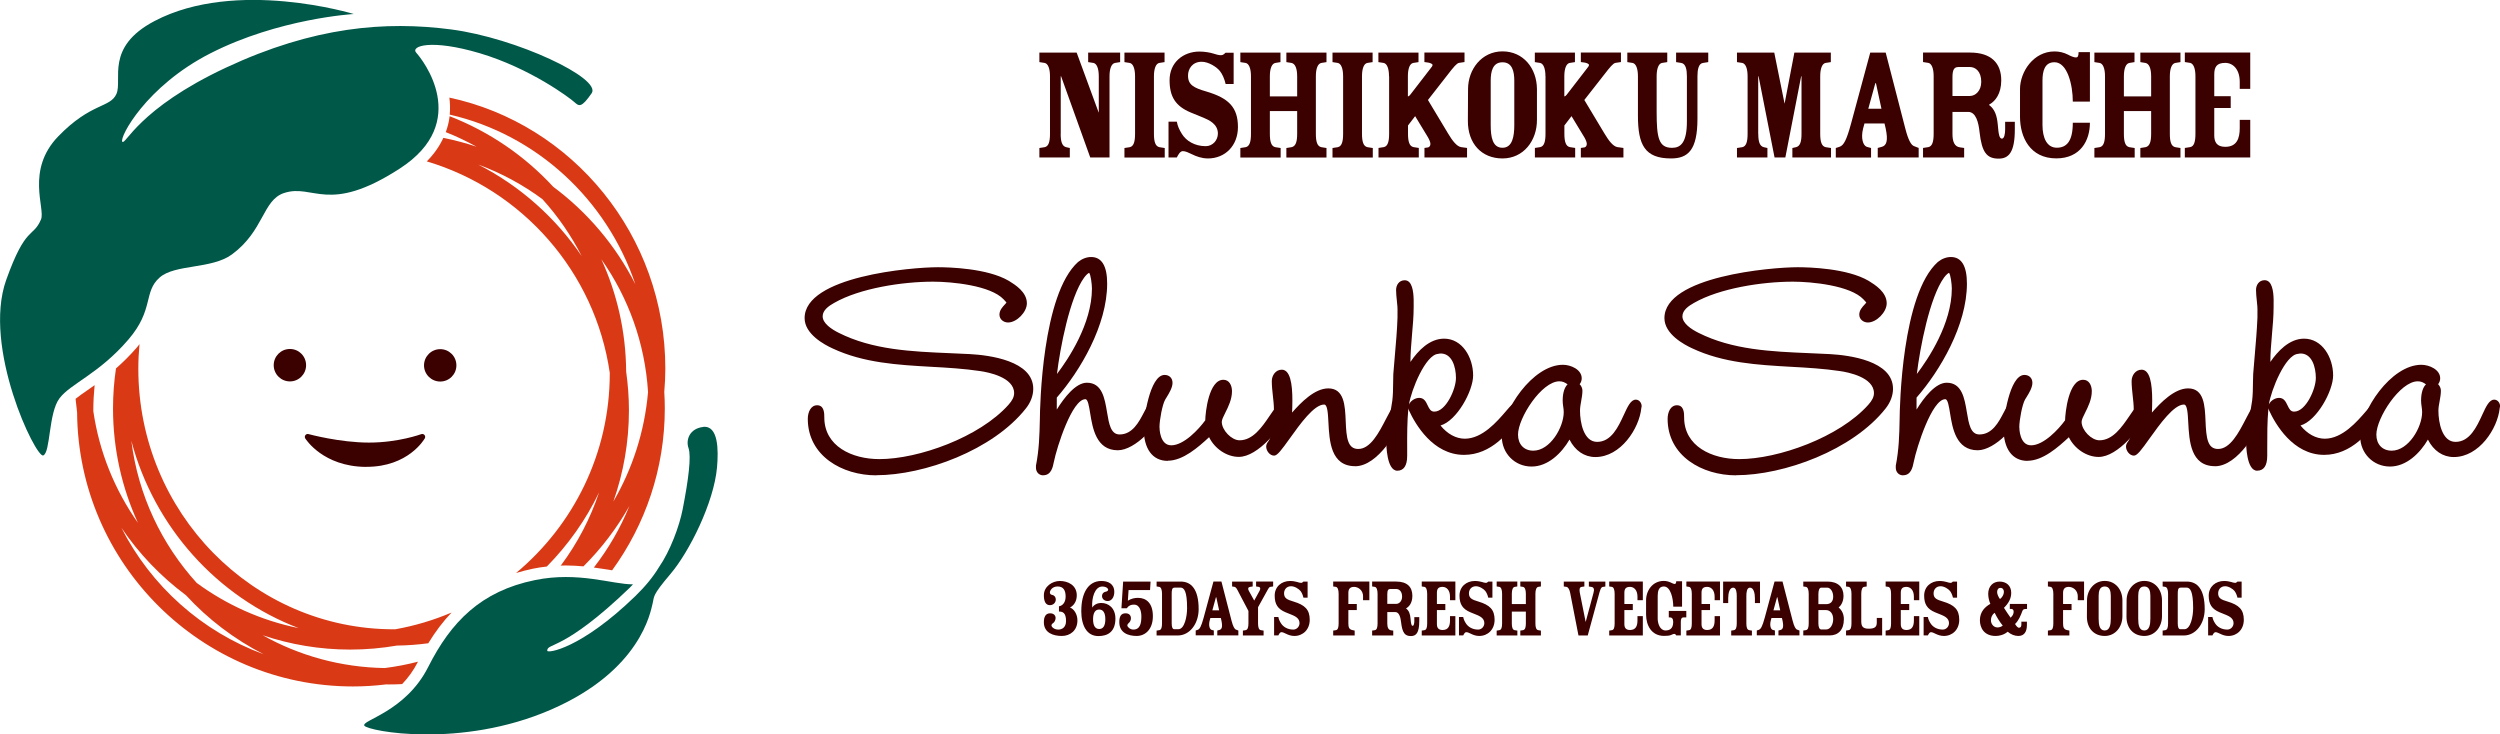 <?xml version="1.0" encoding="UTF-8"?><svg id="b" xmlns="http://www.w3.org/2000/svg" viewBox="0 0 423.81 124.51"><defs><style>.d{fill:#da3915;}.e{fill:#3b0000;}.f{fill:#005849;}</style></defs><g id="c"><path class="e" d="M46.9,61.91c0-1.24,1.01-2.25,2.25-2.25s2.25,1.01,2.25,2.25-1.01,2.25-2.25,2.25-2.25-1.01-2.25-2.25Z"/><path class="e" d="M49.15,64.66c-1.51,0-2.75-1.23-2.75-2.75s1.23-2.75,2.75-2.75,2.74,1.23,2.74,2.75-1.23,2.75-2.74,2.75ZM49.15,60.16c-.97,0-1.76.79-1.76,1.76s.79,1.76,1.76,1.76,1.76-.79,1.76-1.76-.79-1.76-1.76-1.76Z"/><path class="e" d="M72.38,61.94c0-1.25,1.01-2.25,2.25-2.25s2.25,1.01,2.25,2.25-1,2.25-2.25,2.25-2.25-1.01-2.25-2.25Z"/><path class="e" d="M74.63,64.68c-1.51,0-2.75-1.23-2.75-2.74s1.23-2.75,2.75-2.75,2.74,1.23,2.74,2.75-1.23,2.74-2.74,2.74ZM74.63,60.18c-.97,0-1.76.79-1.76,1.76s.79,1.76,1.76,1.76,1.76-.79,1.76-1.76-.79-1.76-1.76-1.76Z"/><path class="e" d="M52.18,74.07s5.28,1.46,10.4,1.46,9.02-1.46,9.02-1.46c0,0-2.64,4.67-9.62,4.59-6.99-.08-9.79-4.59-9.79-4.59Z"/><path class="e" d="M62.15,79.15h-.19c-7.17-.09-10.08-4.63-10.21-4.82-.11-.17-.1-.39.02-.56.12-.16.33-.24.53-.18.05.01,5.28,1.44,10.26,1.44s8.81-1.42,8.85-1.43c.2-.07.41-.02.55.14.13.16.16.38.06.56-.11.2-2.82,4.84-9.88,4.84ZM53.52,74.91c1.28,1.27,3.95,3.2,8.46,3.25h.17c4.33,0,6.86-1.87,8.09-3.16-1.62.44-4.38,1.02-7.67,1.02-3.54,0-7.12-.68-9.05-1.12Z"/><path class="f" d="M59.93,2.38s-12.67.74-24.28,6.67c-10.91,5.57-15.44,14.26-14.92,14.97.51.71,2.7-5.6,17.59-12.56,14.88-6.96,27.04-7.92,38.15-6.47,11.1,1.45,25.58,8.31,23.83,10.82-1.74,2.51-2.14,2.22-2.93,1.5-.78-.71-7.48-5.74-16.05-8.29-8.26-2.45-11.79-1.21-10.75-.07,1.04,1.13,9.42,11.72-2.79,19.62-12.2,7.9-14.63,2.49-19.65,4.16-3.62,1.21-3.37,6.4-8.81,10.4-3.44,2.53-9.66,1.62-12.26,3.92-2.79,2.46-.91,5.41-5.3,10.52-5,5.82-9.8,7.46-11.68,9.96-1.88,2.51-1.5,9.19-2.75,9.68-1.25.49-10.35-18.32-6.28-29.75,3.34-9.36,4.55-7.07,5.9-10.26.78-1.82-2.64-8.34,2.93-14.09,5.57-5.75,8.8-4.79,9.86-7.19,1.06-2.4-1.98-7.92,6.45-12.35,13.84-7.28,33.76-1.2,33.76-1.2Z"/><path class="d" d="M76.18,16.55c.12.92.15,1.89.06,2.88,14.71,3.38,26.62,14.38,31.46,28.74-3.31-6.53-8.09-12.18-13.92-16.51-4.82-5.23-10.82-9.34-17.56-11.96,0,.06,0,.11-.02.17-.11.87-.33,1.71-.63,2.53,1.8.71,3.54,1.54,5.21,2.47-1.82-.61-3.7-1.11-5.62-1.5-.65,1.42-1.59,2.75-2.81,3.99,16.21,4.82,28.54,18.75,31.02,35.84,0,.03,0,.07,0,.11,0,13.58-6.18,25.74-15.89,33.83.9-.27,1.83-.52,2.8-.72.8-.17,1.61-.29,2.42-.38,3.6-3.66,6.62-7.9,8.86-12.58-1.49,4.47-3.67,8.62-6.43,12.33-.04.03-.08.06-.11.09.29,0,.58-.02.88-.02,1.05,0,2.05.07,3.01.15,3.03-3.02,5.66-6.47,7.79-10.24-1.53,3.77-3.57,7.27-6.03,10.44,1.04.14,2.03.3,2.91.44.07.01.13.02.19.03,5.61-7.72,8.93-17.2,8.93-27.45,0-.93-.03-1.86-.09-2.78.11-1.31.18-2.63.18-3.96,0-22.59-15.74-41.5-36.64-45.95ZM81.08,27.9c3.92,1.44,7.57,3.42,10.87,5.86,2.63,2.9,4.87,6.15,6.66,9.66-4.42-6.54-10.46-11.9-17.53-15.52ZM103.98,85.02c1.7-4.84,2.64-10.04,2.64-15.45,0-2.23-.17-4.42-.47-6.57-.05-6.79-1.55-13.23-4.21-19.05,4.55,6.45,7.4,14.17,7.92,22.52-.59,6.73-2.66,13.02-5.88,18.55Z"/><path class="d" d="M65.36,116.02c.19,0,.38.01.58.01.75,0,1.49-.02,2.23-.06.98-1.02,1.91-2.26,2.68-3.78,0,0,0-.02.01-.02-1.84.48-3.72.84-5.64,1.08-7.5-.12-14.54-2.12-20.69-5.56,4.67,1.57,9.65,2.43,14.84,2.43,2.7,0,5.34-.24,7.91-.68,1.8-.02,3.57-.16,5.32-.39,1.21-1.98,2.52-3.71,3.95-5.21-3.03,1.29-6.22,2.25-9.55,2.84-.09,0-.17,0-.25,0-23.87,0-43.3-19.82-43.3-44.17,0-1.41.07-2.8.2-4.17-.14.17-.26.34-.41.52-1.22,1.41-2.43,2.59-3.58,3.6-.33,2.22-.5,4.49-.5,6.79,0,6.91,1.52,13.47,4.22,19.38-3.89-5.52-6.55-11.96-7.56-18.93,0-.04,0-.08,0-.12,0-1.45.08-2.88.22-4.29-.41.29-.8.56-1.16.82-.8.55-1.5,1.04-2.07,1.5.07.77.16,1.54.26,2.3.18,25.65,21.09,46.46,46.78,46.46,1.87,0,3.72-.12,5.53-.34ZM22.27,74.75c3.89,14.64,14.56,26.46,28.36,31.73-6.36-1.29-12.23-3.95-17.28-7.66-5.94-6.54-9.93-14.87-11.08-24.06ZM20.58,89.47c2.98,4.4,6.69,8.27,10.95,11.44,3.74,4.07,8.2,7.46,13.16,10-10.48-3.85-19.1-11.58-24.11-21.44Z"/><path class="f" d="M119.19,72.38c-2.3.28-2.96,2.19-2.47,3.58.49,1.39,0,5.31-.99,10.37-.56,2.88-2.11,7.06-4.03,9.84-.91,1.51-2.2,3.14-4,4.89-9.24,8.95-14.91,9.73-14.93,9.26-.03-1.39,2.71.16,13.96-10.66.21-.2.39-.4.58-.6-3.48.03-9.25-2.23-16.62-.72-9.19,1.88-14.24,7.09-18.1,14.73-3.85,7.64-11.42,9.03-10.82,9.95.6.93,16.31,3.93,31.61-2.71,15.3-6.64,16.9-16.66,17.24-17.95.33-1.29-.17-1.28,3.04-5.06,3.21-3.78,7.36-12.12,7.89-18.05.26-2.92.25-7.19-2.37-6.88Z"/><path class="e" d="M179.52,102.78c.52-.07,1.13-.55,1.13-1.65,0-1.02-.36-1.71-1.35-1.71s-1.32.75-1.32,1.01.17.39.38.42c.28.03.62.3.62.8s-.41.94-.99.94c-.74,0-1.03-.67-1.03-1.68,0-1.52,1.46-2.42,2.71-2.42,1.39,0,2.87.72,2.87,2.44,0,1.16-.65,1.8-1.12,2.04v.04c.64.22,1.23,1.12,1.23,2.16,0,1.71-1.23,2.64-2.65,2.64s-3.04-.51-3.04-2.33c0-.9.3-1.51,1.06-1.51.64,0,.93.39.93.8,0,.38-.23.75-.44.87-.16.1-.26.25-.26.38,0,.26.44.71,1.16.71.57,0,1.31-.32,1.31-1.46,0-1.44-.61-1.6-1.2-1.6v-.88Z"/><path class="e" d="M183.31,103.52c0-3.02,1.2-5.03,3.39-5.03,1.14,0,2.2.47,2.2,1.86,0,.87-.44,1.52-1.09,1.54-.58.01-.99-.36-.99-.84s.35-.71.65-.75c.22-.03.39-.17.39-.35,0-.19-.33-.52-1-.52-1.25,0-1.83,1.9-1.7,3.57.3-.47.81-.78,1.55-.78,1.15,0,2.38.81,2.38,2.64,0,2.29-1.36,2.97-2.88,2.97-1.99,0-2.91-1.8-2.91-4.29ZM185.3,104.98c0,1.13.39,1.65,1.04,1.65s1.04-.52,1.04-1.65-.39-1.65-1.04-1.65-1.04.52-1.04,1.65Z"/><path class="e" d="M190.11,103.11l.29-4.52h4.65l-.09,1.44h-3.64l-.12,1.8c.57-.35,1.13-.48,1.72-.48,1.41,0,2.52.91,2.52,3.1,0,2.31-1.35,3.36-2.75,3.36s-2.94-.51-2.94-2.35c0-.96.29-1.49,1.06-1.49.64,0,.91.39.91.84,0,.33-.16.65-.39.83-.13.1-.22.26-.22.42s.41.67,1.02.67c1.19,0,1.36-1.15,1.36-2.23,0-.71-.19-2-1.25-2-.49,0-.86.11-1.23.62h-.91Z"/><path class="e" d="M196.99,100.65c0-.68-.17-1.1-.46-1.16l-.46-.07v-.83h4.09c1.78,0,3.04,1.29,3.04,4.67,0,2.48-1.51,4.47-3.55,4.47h-3.58v-.83l.46-.07c.35-.07.46-.49.46-1.16v-5.02ZM199.12,99.62c-.46,0-.49.43-.49,1.1v4.94c0,.67.14,1.01.45,1.01h.67c1.06,0,1.49-2.15,1.49-3.57,0-2.91-.51-3.49-1.13-3.49h-.99Z"/><path class="e" d="M205.19,104.76l-.12.43c-.22.86,0,1.48.32,1.59l.38.1v.83h-3.07v-.83l.32-.1c.36-.12.61-.55,1.02-2.04l1.67-6.16h1.35l1.71,6.63c.26,1.01.51,1.43.75,1.52l.41.16v.83h-3.57v-.83l.38-.1c.38-.12.55-.49.32-1.59l-.1-.43h-1.75ZM206.67,103.47l-.48-2.22h-.06l-.61,2.22h1.14Z"/><path class="e" d="M208.86,98.59h3.5v.83l-.45.07c-.32.06-.4.3-.22.64l.93,1.68.9-1.64c.2-.35.15-.62-.13-.68l-.45-.07v-.83h2.89v.83l-.49.07c-.19.03-.3.26-.46.54l-1.61,2.91v2.73c0,.67.12,1.09.48,1.16l.46.07v.83h-3.51v-.83l.46-.07c.36-.07.48-.49.48-1.16v-2.1l-1.64-3.12c-.28-.55-.45-.93-.75-.97l-.38-.06v-.83Z"/><path class="e" d="M220.96,101.31c-.1-.44-.27-.84-.49-1.12-.26-.33-.97-.81-1.6-.81-.81,0-1.19.62-1.19,1.19-.01.83.51,1.09,1.61,1.41,1.9.57,2.74,1.35,2.74,3.09,0,1.64-1.13,2.74-2.61,2.74-.55,0-1.04-.19-1.36-.35-.33-.16-.59-.29-.83-.29s-.39.29-.52.55h-.72v-3.12h.72c.07.39.22.71.45,1.07.37.58,1.09,1.06,2.08,1.06.61,0,1.06-.52,1.06-1.1,0-.83-.77-1.17-1.25-1.38l-1.13-.46c-1.31-.55-1.83-1.36-1.83-2.81,0-1.54,1.17-2.49,2.61-2.49.45,0,.93.09,1.2.17.23.07.45.15.67.15.17,0,.29-.12.39-.22h.71v2.73h-.71Z"/><path class="e" d="M231.08,101.14c0-1.13-.86-1.65-1.54-1.65-.74,0-.96.44-.96,1.02v1.88h1.43v1.03h-1.43v2.25c0,.67.13,1,.62,1.13l.45.1v.83h-3.64v-.83l.46-.07c.35-.07.46-.49.46-1.16v-5.02c0-.68-.17-1.1-.46-1.16l-.46-.07v-.83h6.13v3.16h-1.07v-.61Z"/><path class="e" d="M235.18,103.75v1.92c0,.67.16,1.13.68,1.19l.33.04v.83h-3.58v-.83l.46-.07c.35-.07.46-.49.46-1.16v-5.02c0-.68-.17-1.1-.46-1.16l-.46-.07v-.83h4.09c1.86,0,2.73.93,2.73,2.42,0,1.16-.51,1.81-1.06,2.12v.03c.49.36.68.91.75,1.71.07.83.13,1.22.36,1.22.22,0,.28-.48.28-.8v-.67h.84v.67c0,2.01-.55,2.54-1.41,2.54-1.04,0-1.46-.55-1.67-2.32-.09-.84-.32-1.75-.99-1.75h-1.36ZM235.67,99.85c-.3,0-.49.17-.49.87v1.65h1.52c.48,0,.99-.45.99-1.23,0-.91-.51-1.29-.99-1.29h-1.03Z"/><path class="e" d="M243.59,103.42v2.38c0,.58.22,1,.96,1,1.02,0,1.26-.74,1.26-1.64v-.71h.91v3.28h-5.7v-.83l.46-.07c.35-.06.46-.49.46-1.16v-5.02c0-.68-.17-1.1-.46-1.16l-.46-.07v-.83h5.7v3.16h-.91v-.61c0-1.09-.58-1.65-1.26-1.65-.74,0-.96.35-.96,1.02v1.88h1.43v1.03h-1.43Z"/><path class="e" d="M252.29,101.31c-.1-.44-.28-.84-.49-1.12-.26-.33-.97-.81-1.59-.81-.81,0-1.19.62-1.19,1.19-.01.83.51,1.09,1.61,1.41,1.9.57,2.74,1.35,2.74,3.09,0,1.64-1.13,2.74-2.61,2.74-.55,0-1.04-.19-1.36-.35-.33-.16-.59-.29-.83-.29s-.39.29-.52.55h-.72v-3.12h.72c.07.39.22.71.45,1.07.36.58,1.09,1.06,2.07,1.06.61,0,1.06-.52,1.06-1.1,0-.83-.77-1.17-1.25-1.38l-1.13-.46c-1.3-.55-1.83-1.36-1.83-2.81,0-1.54,1.17-2.49,2.61-2.49.45,0,.93.09,1.2.17.23.07.45.15.67.15.17,0,.29-.12.39-.22h.71v2.73h-.71Z"/><path class="e" d="M256.29,102.4h2.38v-1.75c0-.68-.17-1.1-.49-1.16l-.45-.07v-.83h3.49v.83l-.45.07c-.3.06-.48.48-.48,1.16v5.02c0,.67.12,1.09.48,1.16l.45.07v.83h-3.49v-.83l.45-.07c.38-.07.49-.49.49-1.16v-1.99h-2.38v1.99c0,.67.12,1.09.48,1.16l.46.07v.83h-3.51v-.83l.46-.07c.35-.07.46-.49.46-1.16v-5.02c0-.68-.17-1.1-.46-1.16l-.46-.07v-.83h3.5v.83l-.45.07c-.3.06-.48.48-.48,1.16v1.75Z"/><path class="e" d="M265.08,98.59h3.51v.83l-.46.07c-.32.04-.43.33-.32.96l1,4.99,1.32-4.91c.19-.62.06-.97-.32-1.03l-.46-.07v-.83h2.8v.83l-.46.07c-.32.06-.46.62-.72,1.59l-1.81,6.64h-1.57l-1.42-7.28c-.1-.49-.32-.91-.61-.96l-.46-.07v-.83Z"/><path class="e" d="M275.37,103.42v2.38c0,.58.22,1,.96,1,1.01,0,1.26-.74,1.26-1.64v-.71h.91v3.28h-5.7v-.83l.46-.07c.35-.06.46-.49.46-1.16v-5.02c0-.68-.17-1.1-.46-1.16l-.46-.07v-.83h5.7v3.16h-.91v-.61c0-1.09-.58-1.65-1.26-1.65-.74,0-.96.35-.96,1.02v1.88h1.43v1.03h-1.43Z"/><path class="e" d="M284.93,107.72h-.77c-.06-.13-.16-.26-.32-.26s-.36.1-.59.2c-.23.1-.68.14-1.15.14-2.18,0-3.05-1.85-3.05-3.62v-2.42c0-1.64,1.1-3.28,3-3.28.42,0,.81.1,1.18.27.23.1.48.25.7.25.17,0,.23-.27.23-.46h.99v4.3h-1.49c-.01-1.43-.46-3.42-1.6-3.42-.87,0-1.04.8-1.04,1.61v3.86c0,.81.39,1.99,1.32,1.99.62,0,1.31-.23,1.31-1.44,0-.55-.23-.77-.52-.77h-.23v-1.1h2.97v1.1h-.49c-.35,0-.44.33-.44.75v2.29Z"/><path class="e" d="M288.45,103.42v2.38c0,.58.22,1,.96,1,1.01,0,1.26-.74,1.26-1.64v-.71h.91v3.28h-5.7v-.83l.46-.07c.35-.06.46-.49.46-1.16v-5.02c0-.68-.17-1.1-.46-1.16l-.46-.07v-.83h5.7v3.16h-.91v-.61c0-1.09-.58-1.65-1.26-1.65-.74,0-.96.35-.96,1.02v1.88h1.44v1.03h-1.44Z"/><path class="e" d="M292.13,98.59h6.23v3.64h-.86v-.81c0-.86-.22-1.8-.84-1.8-.55,0-.61.85-.61,1.41v4.64c0,.67.12,1.09.49,1.16l.45.07v.83h-3.51v-.83l.46-.07c.36-.07.48-.49.48-1.16v-4.64c0-.55-.06-1.41-.61-1.41-.62,0-.84.94-.84,1.8v.81h-.86v-3.64Z"/><path class="e" d="M300.31,104.76l-.12.43c-.22.86,0,1.48.32,1.59l.38.1v.83h-3.07v-.83l.32-.1c.36-.12.61-.55,1.02-2.04l1.67-6.16h1.35l1.71,6.63c.26,1.01.51,1.43.75,1.52l.41.16v.83h-3.56v-.83l.37-.1c.38-.12.55-.49.32-1.59l-.1-.43h-1.75ZM301.79,103.47l-.48-2.22h-.06l-.61,2.22h1.15Z"/><path class="e" d="M306.62,100.65c0-.68-.17-1.1-.46-1.16l-.46-.07v-.83h4.09c1.78,0,2.73.93,2.73,2.42,0,1.09-.52,1.74-.83,1.97h0c.61.52.89,1.19.89,2,0,1.81-.96,2.74-2.41,2.74h-4.47v-.83l.46-.07c.35-.07.46-.49.46-1.16v-5.02ZM308.26,102.42h1.31c.8,0,1.2-.49,1.2-1.28,0-.91-.51-1.52-.99-1.52h-1.03c-.3,0-.49.39-.49,1.1v1.7ZM309.57,106.71c.78,0,1.2-.93,1.2-1.74,0-.91-.48-1.55-1.25-1.55h-1.26v2.25c0,.67.19,1.04.49,1.04h.81Z"/><path class="e" d="M313.87,100.65c0-.68-.18-1.1-.46-1.16l-.46-.07v-.83h3.5v.83l-.46.07c-.29.06-.46.48-.46,1.16v4.64c0,.83.2,1.29,1.26,1.29s1.37-.33,1.37-1.03v-.8h.91v2.97h-6.12v-.83l.46-.07c.35-.07.46-.49.46-1.16v-5.02Z"/><path class="e" d="M322.23,103.42v2.38c0,.58.22,1,.96,1,1.02,0,1.26-.74,1.26-1.64v-.71h.91v3.28h-5.7v-.83l.46-.07c.35-.06.46-.49.46-1.16v-5.02c0-.68-.17-1.1-.46-1.16l-.46-.07v-.83h5.7v3.16h-.91v-.61c0-1.09-.58-1.65-1.26-1.65-.74,0-.96.35-.96,1.02v1.88h1.43v1.03h-1.43Z"/><path class="e" d="M331.07,101.31c-.1-.44-.28-.84-.49-1.12-.26-.33-.97-.81-1.6-.81-.81,0-1.19.62-1.19,1.19-.02.83.51,1.09,1.61,1.41,1.9.57,2.74,1.35,2.74,3.09,0,1.64-1.13,2.74-2.61,2.74-.55,0-1.04-.19-1.37-.35-.33-.16-.59-.29-.82-.29s-.39.29-.52.55h-.72v-3.12h.72c.07.39.22.71.45,1.07.36.58,1.09,1.06,2.07,1.06.61,0,1.06-.52,1.06-1.1,0-.83-.77-1.17-1.25-1.38l-1.13-.46c-1.3-.55-1.83-1.36-1.83-2.81,0-1.54,1.17-2.49,2.61-2.49.45,0,.93.09,1.2.17.23.07.45.15.67.15.17,0,.29-.12.39-.22h.71v2.73h-.71Z"/><path class="e" d="M342.65,105.39h.96v.57c0,1.16-.48,1.85-1.45,1.85-.63,0-1.26-.25-1.81-.72-.64.55-1.46.72-2.04.72-1.96,0-2.67-1.38-2.67-2.67,0-1.46.9-2.28,1.77-2.77-.22-.52-.36-1.13-.36-1.71,0-1.25.8-2.07,1.93-2.07s1.97.68,1.97,1.91c0,.96-.44,1.75-1.23,2.54.32.51.78,1.2,1.13,1.68l.26-.3c.2-.25.25-.55.25-.74,0-.29-.16-.45-.39-.45h-.26v-.85h2.92v.85c-.42,0-.67.03-.77.3-.3.81-.65,1.68-1.26,2.25.16.29.45.64.65.64.3,0,.42-.22.42-.54v-.49ZM338.57,106.37c.46,0,.74-.15.94-.32-.49-.58-1.06-1.51-1.36-2.16-.45.29-.64.78-.64,1.27,0,.64.49,1.2,1.06,1.2ZM339.04,101.56c.38-.28.67-.77.67-1.22,0-.41-.23-.68-.58-.68-.42,0-.57.35-.57.72s.25.87.48,1.17Z"/><path class="e" d="M352.24,101.14c0-1.13-.86-1.65-1.54-1.65-.74,0-.96.44-.96,1.02v1.88h1.44v1.03h-1.44v2.25c0,.67.13,1,.62,1.13l.45.1v.83h-3.64v-.83l.46-.07c.35-.07.46-.49.46-1.16v-5.02c0-.68-.17-1.1-.46-1.16l-.46-.07v-.83h6.13v3.16h-1.07v-.61Z"/><path class="e" d="M359.8,104.43c.01,1.83-1.18,3.38-3,3.38s-3.03-1.3-3.02-3.28l.02-2.77c0-1.71,1.19-3.28,3-3.28s2.99,1.46,3,3.28v2.67ZM355.77,104.89c0,1.06.16,1.99,1.03,1.99s1.03-1,1.03-1.99v-3.86c0-.81-.17-1.61-1.03-1.61s-1.03.8-1.03,1.61v3.86Z"/><path class="e" d="M366.51,104.43c.01,1.83-1.18,3.38-3,3.38s-3.03-1.3-3.02-3.28l.02-2.77c0-1.71,1.19-3.28,3-3.28s2.99,1.46,3,3.28v2.67ZM362.48,104.89c0,1.06.16,1.99,1.03,1.99s1.03-1,1.03-1.99v-3.86c0-.81-.17-1.61-1.03-1.61s-1.03.8-1.03,1.61v3.86Z"/><path class="e" d="M367.54,100.65c0-.68-.17-1.1-.46-1.16l-.46-.07v-.83h4.09c1.78,0,3.04,1.29,3.04,4.67,0,2.48-1.51,4.47-3.55,4.47h-3.58v-.83l.46-.07c.35-.07.46-.49.46-1.16v-5.02ZM369.67,99.62c-.46,0-.49.43-.49,1.1v4.94c0,.67.14,1.01.45,1.01h.67c1.06,0,1.49-2.15,1.49-3.57,0-2.91-.51-3.49-1.13-3.49h-.99Z"/><path class="e" d="M379.3,101.31c-.1-.44-.28-.84-.49-1.12-.26-.33-.97-.81-1.59-.81-.81,0-1.19.62-1.19,1.19-.01.83.51,1.09,1.61,1.41,1.9.57,2.74,1.35,2.74,3.09,0,1.64-1.13,2.74-2.61,2.74-.55,0-1.04-.19-1.36-.35-.34-.16-.6-.29-.83-.29s-.39.29-.52.55h-.73v-3.12h.73c.07.39.22.71.45,1.07.36.58,1.09,1.06,2.07,1.06.61,0,1.06-.52,1.06-1.1,0-.83-.77-1.17-1.25-1.38l-1.13-.46c-1.3-.55-1.83-1.36-1.83-2.81,0-1.54,1.18-2.49,2.61-2.49.45,0,.93.09,1.2.17.23.07.45.15.67.15.18,0,.29-.12.39-.22h.71v2.73h-.71Z"/><path class="e" d="M179.81,22.69c0,1.3.23,2.09.93,2.26l.62.14v1.61h-5.16v-1.61l.9-.14c.68-.14.9-.96.9-2.26v-9.76c0-1.33-.34-2.14-.9-2.26l-.9-.14v-1.61h6.32l3.72,10.13h.03v-6.12c0-1.33-.34-2.14-.9-2.26l-.9-.14v-1.61h5.42v1.61l-.87.14c-.59.11-.93.93-.93,2.26v13.76h-3.27l-4.94-13.76h-.06v9.76Z"/><path class="e" d="M192.42,12.93c0-1.33-.34-2.14-.9-2.26l-.9-.14v-1.61h6.8v1.61l-.9.14c-.56.11-.9.93-.9,2.26v9.76c0,1.3.23,2.12.93,2.26l.9.14v1.61h-6.83v-1.61l.9-.14c.68-.14.9-.96.9-2.26v-9.76Z"/><path class="e" d="M207.77,14.22c-.2-.85-.54-1.64-.96-2.17-.51-.65-1.89-1.58-3.1-1.58-1.58,0-2.31,1.21-2.31,2.31-.03,1.61.99,2.12,3.13,2.74,3.69,1.1,5.33,2.62,5.33,6.01,0,3.19-2.2,5.33-5.08,5.33-1.07,0-2.03-.37-2.65-.68-.65-.31-1.16-.56-1.61-.56s-.76.56-1.02,1.07h-1.41v-6.06h1.41c.14.76.42,1.38.87,2.09.7,1.13,2.12,2.06,4.03,2.06,1.19,0,2.06-1.02,2.06-2.14,0-1.61-1.5-2.29-2.43-2.68l-2.2-.9c-2.54-1.07-3.56-2.65-3.56-5.47,0-2.99,2.29-4.85,5.08-4.85.88,0,1.81.17,2.34.34.45.14.88.28,1.3.28.34,0,.56-.22.76-.42h1.38v5.3h-1.38Z"/><path class="e" d="M215.27,16.34h4.63v-3.41c0-1.33-.34-2.14-.96-2.26l-.87-.14v-1.61h6.8v1.61l-.87.14c-.59.11-.93.93-.93,2.26v9.76c0,1.3.22,2.12.93,2.26l.87.14v1.61h-6.8v-1.61l.87-.14c.73-.14.96-.96.96-2.26v-3.86h-4.63v3.86c0,1.3.23,2.12.93,2.26l.9.14v1.61h-6.83v-1.61l.9-.14c.68-.14.9-.96.9-2.26v-9.76c0-1.33-.34-2.14-.9-2.26l-.9-.14v-1.61h6.8v1.61l-.87.14c-.59.11-.93.93-.93,2.26v3.41Z"/><path class="e" d="M227.69,12.93c0-1.33-.34-2.14-.9-2.26l-.9-.14v-1.61h6.8v1.61l-.9.14c-.57.11-.9.93-.9,2.26v9.76c0,1.3.23,2.12.93,2.26l.9.14v1.61h-6.83v-1.61l.9-.14c.68-.14.9-.96.9-2.26v-9.76Z"/><path class="e" d="M235.47,12.93c0-1.33-.34-2.14-.9-2.26l-.9-.14v-1.61h6.8v1.61l-.9.14c-.57.11-.9.93-.9,2.26v3.41c.14,0,.31-.14.4-.28l3.55-4.6c.11-.11.23-.31.23-.45,0-.17-.37-.34-.73-.4l-.65-.09v-1.61h6.8v1.61l-.93.14c-.39.06-.96.76-1.75,1.78l-3.52,4.51,3.44,5.73c.71,1.18,1.44,2.14,2.17,2.26l1.02.14v1.61h-7.22v-1.61l.62-.09c.22-.06.39-.28.39-.59,0-.28-.17-.7-.42-1.13l-2.17-3.58-1.21,1.58v1.41c0,1.3.23,2.12.93,2.26l.9.14v1.61h-6.83v-1.61l.9-.14c.68-.14.9-.96.9-2.26v-9.76Z"/><path class="e" d="M260.55,20.29c.03,3.55-2.28,6.57-5.84,6.57s-5.89-2.54-5.87-6.38l.03-5.39c0-3.33,2.31-6.38,5.84-6.38s5.81,2.85,5.84,6.38v5.19ZM252.71,21.19c0,2.06.31,3.86,2,3.86s2-1.95,2-3.86v-7.5c0-1.58-.34-3.13-2-3.13s-2,1.55-2,3.13v7.5Z"/><path class="e" d="M261.99,12.93c0-1.33-.34-2.14-.9-2.26l-.9-.14v-1.61h6.8v1.61l-.9.14c-.56.11-.9.93-.9,2.26v3.41c.14,0,.31-.14.4-.28l3.55-4.6c.11-.11.23-.31.23-.45,0-.17-.37-.34-.73-.4l-.65-.09v-1.61h6.8v1.61l-.93.14c-.39.06-.96.76-1.75,1.78l-3.53,4.51,3.44,5.73c.71,1.18,1.44,2.14,2.17,2.26l1.02.14v1.61h-7.22v-1.61l.62-.09c.22-.06.39-.28.39-.59,0-.28-.17-.7-.42-1.13l-2.17-3.58-1.21,1.58v1.41c0,1.3.23,2.12.93,2.26l.9.14v1.61h-6.83v-1.61l.9-.14c.68-.14.9-.96.9-2.26v-9.76Z"/><path class="e" d="M275.84,8.92h6.8v1.61l-.9.14c-.56.11-.9.93-.9,2.26v6.01c0,4.43.34,6.12,2.62,6.12,1.47,0,2.51-.9,2.51-4.46v-7.67c0-1.07-.17-2.14-.96-2.26l-.87-.14v-1.61h5.45v1.61l-.9.14c-.76.11-.93,1.19-.93,2.26v7.19c0,5.3-1.58,6.74-4.48,6.74-4.46,0-5.61-2.31-5.61-7.25v-6.68c0-1.33-.34-2.14-.9-2.26l-.9-.14v-1.61Z"/><path class="e" d="M298.07,22.69c0,1.3.23,2.09.93,2.26l.62.14v1.61h-5.16v-1.61l.9-.14c.68-.14.9-.96.9-2.26v-9.76c0-1.33-.34-2.14-.9-2.26l-.9-.14v-1.61h6.32l1.75,8.66,1.66-8.66h6.18v1.61l-.9.14c-.56.11-.9.93-.9,2.26v9.76c0,1.3.23,2.12.93,2.26l.9.14v1.61h-6.55v-1.61l.62-.14c.71-.17.93-.96.93-2.26v-9.76h-.06l-2.68,13.76h-1.83l-2.71-13.76h-.06v9.76Z"/><path class="e" d="M316.07,20.94l-.23.85c-.42,1.66,0,2.88.62,3.1l.73.2v1.61h-5.98v-1.61l.62-.2c.71-.23,1.19-1.07,1.98-3.98l3.24-11.99h2.62l3.33,12.89c.51,1.97.99,2.79,1.47,2.96l.79.31v1.61h-6.94v-1.61l.73-.2c.73-.23,1.07-.96.62-3.1l-.2-.85h-3.41ZM318.95,18.43l-.93-4.32h-.11l-1.19,4.32h2.23Z"/><path class="e" d="M330.99,18.96v3.72c0,1.3.31,2.2,1.33,2.31l.65.09v1.61h-6.97v-1.61l.9-.14c.68-.14.9-.96.9-2.26v-9.76c0-1.33-.34-2.14-.9-2.26l-.9-.14v-1.61h7.96c3.61,0,5.3,1.81,5.3,4.71,0,2.26-.99,3.53-2.06,4.12v.06c.96.71,1.33,1.78,1.47,3.33.14,1.61.25,2.37.71,2.37.42,0,.54-.93.54-1.55v-1.3h1.64v1.3c0,3.92-1.07,4.94-2.74,4.94-2.03,0-2.85-1.07-3.24-4.51-.17-1.64-.62-3.41-1.92-3.41h-2.65ZM331.95,11.37c-.59,0-.96.34-.96,1.69v3.21h2.96c.93,0,1.92-.87,1.92-2.4,0-1.78-.99-2.51-1.92-2.51h-2Z"/><path class="e" d="M351.39,17.21c0-2.79-.91-6.66-3.11-6.66-1.69,0-2.03,1.55-2.03,3.13v7.5c0,2.23.76,3.86,2.43,3.86s2.71-1.1,2.71-4.23h2.9c0,3.02-1.61,6.04-5.7,6.04-4.46,0-6.15-3.61-6.15-7.05v-4.68c0-2.96,2.29-6.4,5.84-6.4.82,0,1.55.17,2.29.54.45.25,1.01.48,1.35.48.28,0,.45-.17.45-.9h1.92v8.38h-2.9Z"/><path class="e" d="M360.05,16.34h4.62v-3.41c0-1.33-.34-2.14-.96-2.26l-.87-.14v-1.61h6.8v1.61l-.87.14c-.59.11-.93.93-.93,2.26v9.76c0,1.3.22,2.12.93,2.26l.87.14v1.61h-6.8v-1.61l.87-.14c.73-.14.96-.96.96-2.26v-3.86h-4.62v3.86c0,1.3.22,2.12.93,2.26l.9.14v1.61h-6.83v-1.61l.9-.14c.68-.14.9-.96.9-2.26v-9.76c0-1.33-.34-2.14-.9-2.26l-.9-.14v-1.61h6.8v1.61l-.87.14c-.59.11-.93.93-.93,2.26v3.41Z"/><path class="e" d="M375.37,18.31v4.63c0,1.13.42,1.95,1.86,1.95,1.98,0,2.46-1.44,2.46-3.19v-1.38h1.78v6.37h-11.09v-1.61l.9-.14c.68-.11.9-.96.9-2.26v-9.76c0-1.33-.34-2.14-.9-2.26l-.9-.14v-1.61h11.09v6.15h-1.78v-1.18c0-2.12-1.13-3.22-2.46-3.22-1.44,0-1.86.68-1.86,1.98v3.67h2.79v2h-2.79Z"/><path class="e" d="M173.68,69.09c-5.31,6.74-16.66,11.22-25.13,11.22-5.55,0-11.34-3.1-11.34-9.31,0-.78.3-2.03,1.31-2.03.96,0,.96,1.13.96,1.79,0,5.25,5.07,7.34,9.61,7.34,7.1,0,17.31-3.94,22.09-9.31.54-.6,1.02-1.31,1.02-2.15,0-2.69-3.94-3.7-5.97-4-8.24-1.25-17.19-.18-24.95-3.82-1.85-.84-4.6-2.57-4.6-4.9,0-6.75,17.43-8.36,22.33-8.36,3.46,0,8.84.48,11.88,2.27,1.25.78,2.93,1.91,2.93,3.58,0,1.31-1.61,2.99-2.93,2.99-.6,0-1.19-.42-1.19-1.08,0-1.01,1.19-1.67,1.19-2.03,0-.18-.48-.66-.54-.72-2.33-2.51-9.01-3.11-12.18-3.11-5.13,0-12.42,1.08-16.89,3.64-.95.54-2.09,1.31-2.09,2.51,0,1.43,1.79,2.51,2.87,3.04,6.87,3.46,14.98,3.22,22.39,3.64,3.22.18,10.45,1.13,10.45,5.61,0,1.13-.48,2.27-1.19,3.16Z"/><path class="e" d="M148.55,80.58c-5.77,0-11.61-3.29-11.61-9.58,0-1.11.5-2.3,1.58-2.3,1.22,0,1.22,1.39,1.22,2.06,0,4.89,4.69,7.07,9.34,7.07,6.61,0,16.98-3.7,21.89-9.22.65-.72.95-1.34.95-1.97,0-2.68-4.39-3.54-5.74-3.73-2.72-.41-5.57-.58-8.33-.73-5.64-.32-11.46-.65-16.7-3.11-1.43-.65-4.75-2.44-4.75-5.14,0-7.09,18.11-8.63,22.6-8.63,1.9,0,8.38.17,12.02,2.31,1.07.66,3.06,1.89,3.06,3.81,0,1.49-1.73,3.25-3.19,3.25-.72,0-1.46-.5-1.46-1.34,0-.74.52-1.29.89-1.69.12-.13.28-.3.3-.36-.02,0-.16-.21-.46-.51-2.22-2.39-8.81-3.02-11.99-3.02-5.21,0-12.42,1.11-16.76,3.6-.91.51-1.95,1.23-1.95,2.27,0,1.19,1.48,2.18,2.72,2.8,5.75,2.9,12.39,3.18,18.8,3.45,1.17.05,2.34.1,3.48.16,3.22.18,10.7,1.11,10.7,5.88,0,1.14-.44,2.32-1.25,3.33-5.58,7.09-17.27,11.32-25.34,11.32ZM138.52,69.24c-.83,0-1.04,1.15-1.04,1.76,0,5.94,5.57,9.04,11.07,9.04,7.95,0,19.44-4.16,24.92-11.12.72-.9,1.14-1.99,1.14-3,0-4.43-7.8-5.21-10.19-5.34-1.14-.06-2.3-.11-3.47-.16-6.47-.27-13.16-.55-19.02-3.51-2-1-3.01-2.11-3.01-3.28,0-1.32,1.19-2.16,2.23-2.74,4.43-2.54,11.74-3.68,17.03-3.68,3.5,0,10.04.67,12.38,3.19.61.61.61.81.61.9,0,.24-.19.44-.45.71-.33.35-.75.79-.75,1.32s.47.81.92.81c1.14,0,2.66-1.55,2.66-2.72,0-1.42-1.34-2.45-2.8-3.35-3.51-2.07-9.87-2.23-11.74-2.23-5.89,0-22.06,1.92-22.06,8.09,0,2.46,3.4,4.18,4.44,4.65,5.15,2.41,10.92,2.74,16.51,3.06,2.77.16,5.64.32,8.38.74,1.45.21,6.2,1.15,6.2,4.27,0,1.01-.62,1.81-1.08,2.33-4.61,5.18-14.61,9.4-22.29,9.4-4.92,0-9.88-2.35-9.88-7.61,0-.96-.11-1.52-.69-1.52Z"/><path class="e" d="M178.87,70.4c.95-1.67,3.22-5.25,5.37-5.25,4.48,0,1.91,8.78,5.55,8.78s4.42-5.49,5.67-5.49c.72,0,.84.66.84,1.19,0,2.33-4.12,6.45-6.81,6.45-5.43,0-3.7-8.66-5.49-8.66-2.63,0-5.19,8.78-5.61,10.87-.18.9-.42,2.03-1.55,2.03-.6,0-.95-.48-.95-1.02v-.36c.54-2.69.6-5.13.66-7.82.06-6.51,1.19-21.85,6.39-26.51.6-.48,1.31-.78,2.03-.78,2.21,0,2.45,2.57,2.45,4.24,0,6.69-4.24,14.33-8.54,19.22v3.1ZM178.81,64.31c3.28-4.06,6.57-10.03,6.57-15.4,0-.42-.18-2.92-.72-2.92-.36,0-.9.66-1.07.9-2.63,3.58-4.36,13.07-4.78,17.43Z"/><path class="e" d="M176.84,80.58c-.7,0-1.22-.55-1.22-1.28v-.36c.54-2.74.6-5.21.66-7.83.02-2.15.37-21.23,6.48-26.7.68-.55,1.46-.84,2.21-.84,1.8,0,2.72,1.52,2.72,4.51,0,7.05-4.58,14.79-8.54,19.32v2.03c1.23-1.99,3.19-4.55,5.1-4.55,2.58,0,3.02,2.63,3.41,4.95.34,2.05.64,3.82,2.14,3.82,2.18,0,3.28-2.12,4.09-3.67.55-1.06.95-1.83,1.58-1.83.41,0,1.11.19,1.11,1.46,0,2.37-4.16,6.72-7.08,6.72-3.68,0-4.28-3.77-4.69-6.27-.19-1.17-.38-2.39-.81-2.39-2.25,0-4.83,8.08-5.35,10.65-.18.9-.45,2.25-1.82,2.25ZM184.96,44.11c-.62,0-1.28.25-1.86.72-4.81,4.31-6.22,18.56-6.29,26.3-.06,2.64-.11,5.13-.66,7.87v.3c0,.36.22.75.69.75.86,0,1.08-.79,1.29-1.81.34-1.72,2.89-11.08,5.87-11.08.88,0,1.08,1.25,1.34,2.84.42,2.59.93,5.82,4.15,5.82,2.63,0,6.54-4.05,6.54-6.18,0-.92-.38-.92-.57-.92-.3,0-.71.78-1.1,1.54-.87,1.67-2.07,3.96-4.57,3.96-1.95,0-2.32-2.17-2.67-4.27-.39-2.32-.75-4.5-2.88-4.5-1.41,0-3.28,1.87-5.14,5.12l-.5.88v-4.22l.07-.08c3.91-4.45,8.47-12.11,8.47-19.05,0-2.67-.71-3.97-2.18-3.97ZM178.46,65.18l.08-.89c.4-4.12,2.1-13.84,4.83-17.57.28-.38.83-1,1.29-1,.94,0,.98,3.16.98,3.19,0,6.85-5.07,13.65-6.63,15.57l-.56.69ZM184.63,46.26c-.15.03-.49.33-.83.78-2.45,3.34-4.1,12-4.62,16.36,1.93-2.54,5.93-8.52,5.93-14.49,0-.73-.22-2.41-.47-2.65Z"/><path class="e" d="M218.09,69.92c-1.13,2.57-5.02,7.28-8.06,7.28-2.15,0-4.18-1.61-4.95-3.52-1.79,1.67-4.48,4.18-7.11,4.18-2.98,0-3.82-2.81-3.82-5.31,0-1.79,1.13-8.72,3.28-8.72.66,0,1.07.42,1.07,1.07,0,.9-.78,1.97-1.19,2.69-.54.9-1.02,3.7-1.02,4.78,0,1.43.54,3.4,2.27,3.4,2.21,0,4.84-2.75,6.03-4.42,0-1.49.66-6.69,2.81-6.69.9,0,1.2.95,1.2,1.67,0,2.21-1.73,4.18-1.73,5.19,0,1.49,1.73,3.4,3.28,3.4,3.94,0,5.73-6.27,7.29-6.27.42,0,.78.36.78.78,0,.12-.06.3-.12.48Z"/><path class="e" d="M197.97,78.13c-2.6,0-4.09-2.03-4.09-5.58,0-1.33.98-8.99,3.55-8.99.8,0,1.34.54,1.34,1.34s-.55,1.71-.99,2.43c-.09.14-.17.27-.24.39-.5.83-.98,3.54-.98,4.64,0,.32.06,3.13,2,3.13,2.13,0,4.67-2.73,5.76-4.24.02-1.32.59-6.87,3.07-6.87,1.01,0,1.46.97,1.46,1.94,0,1.38-.63,2.64-1.14,3.66-.32.63-.59,1.18-.59,1.53,0,1.41,1.66,3.13,3.01,3.13,2.28,0,3.82-2.26,5.05-4.07.83-1.23,1.5-2.2,2.24-2.2.57,0,1.04.48,1.04,1.05,0,.16-.06.34-.13.56-1.12,2.55-5.07,7.47-8.32,7.47-2.03,0-4.09-1.38-5.04-3.34-1.81,1.68-4.42,3.99-7.01,3.99ZM197.43,64.1c-1.8,0-3.02,6.34-3.02,8.45,0,1.52.35,5.04,3.55,5.04,2.52,0,5.17-2.47,6.92-4.11l.29-.27.15.36c.79,1.94,2.77,3.35,4.7,3.35,2.9,0,6.71-4.61,7.82-7.12.03-.09.1-.29.1-.37,0-.27-.24-.51-.51-.51-.46,0-1.1.95-1.79,1.96-1.24,1.82-2.93,4.31-5.5,4.31-1.66,0-3.55-1.96-3.55-3.67,0-.47.29-1.05.65-1.77.48-.97,1.08-2.17,1.08-3.42,0-.52-.2-1.4-.93-1.4-1.78,0-2.54,4.59-2.54,6.42v.09l-.05.07c-1.2,1.68-3.87,4.53-6.25,4.53-1.75,0-2.54-1.85-2.54-3.67,0-1.07.48-3.95,1.05-4.91.07-.12.15-.26.24-.4.41-.66.91-1.48.91-2.15,0-.5-.3-.81-.81-.81Z"/><path class="e" d="M237.91,69.92c-1.07,3.04-4.54,8.84-8.18,8.84-6.21,0-3.04-10.45-5.25-10.45-2.99,0-7.34,8.66-8.48,8.66-.6,0-1.07-.72-1.07-1.26,0-.3.12-.48.3-.72.9-1.25,1.02-4.06,1.02-5.55,0-1.61-.36-3.22-.36-4.84,0-.84.54-1.67,1.43-1.67,1.97,0,1.49,6.39,1.43,7.76,1.49-1.73,4-4.6,6.45-4.6,4.84,0,.6,10.27,5.07,10.27,3.7,0,5.37-7.94,6.99-7.94.48,0,.78.42.78.9,0,.18,0,.42-.12.6Z"/><path class="e" d="M229.73,79.03c-4.15,0-4.37-4.29-4.53-7.42-.08-1.56-.16-3.03-.73-3.03-1.71,0-4.08,3.31-5.81,5.73-1.42,1.98-2.12,2.93-2.67,2.93-.74,0-1.34-.83-1.34-1.52,0-.38.15-.61.35-.88.84-1.17.96-3.88.96-5.39,0-.79-.09-1.6-.18-2.39-.09-.8-.18-1.63-.18-2.45,0-.95.64-1.94,1.7-1.94.32,0,.6.13.84.38,1,1.06,1.02,4.16.9,6.89,1.48-1.69,3.82-4.1,6.14-4.1,2.72,0,2.84,2.94,2.95,5.54.11,2.86.33,4.73,2.13,4.73,2.07,0,3.51-2.79,4.67-5.03.88-1.69,1.51-2.91,2.31-2.91.6,0,1.04.5,1.04,1.17,0,.2,0,.5-.17.75-.96,2.76-4.47,8.95-8.4,8.95ZM224.47,68.04c1.08,0,1.16,1.56,1.26,3.54.16,3.08.36,6.91,3.99,6.91,3.44,0,6.86-5.64,7.92-8.66.1-.17.1-.36.1-.51,0-.31-.17-.63-.51-.63-.48,0-1.17,1.33-1.84,2.62-1.23,2.37-2.76,5.32-5.15,5.32s-2.56-2.66-2.66-5.24c-.12-3.04-.36-5.03-2.41-5.03-2.36,0-4.89,2.93-6.24,4.5l-.51.59.05-1.14c.07-1.44.3-5.82-.73-6.9-.13-.14-.28-.21-.45-.21-.73,0-1.16.71-1.16,1.4,0,.79.09,1.6.18,2.39.09.8.18,1.63.18,2.45,0,1.92-.18,4.47-1.07,5.71-.17.23-.25.35-.25.56,0,.43.39.99.8.99.32-.04,1.38-1.52,2.23-2.7,1.9-2.65,4.26-5.95,6.25-5.95Z"/><path class="e" d="M257.66,70.04c-2.03,3.4-5.19,6.8-9.43,6.8s-7.4-3.7-9.08-7.34c-.06-.12-.12-.3-.12-.48,0-.72.9-1.31,1.55-1.31,1.37,0,1.02,2.33,2.57,2.33,2.27,0,3.94-4.12,3.94-5.97,0-2.09-.78-4.54-2.99-4.42l-.36.06c-2.51.18-4.96,6.92-5.19,9.07-.3,2.81-.24,5.67-.24,8.48,0,1.02-.18,2.27-1.43,2.27-1.43,0-1.61-3.7-1.61-4.66,0-2.69.72-4.48,1.01-6.93.18-1.49.12-3.05.18-4.54.24-3.16.6-6.33.72-9.55v-.9c.06-1.31-.24-2.57-.24-3.82,0-.72.42-1.37,1.2-1.37,1.43,0,1.25,3.34,1.25,4.24,0,3.28-.6,6.63-.54,9.91v.36c1.26-2.09,3.34-4.6,5.97-4.6,2.93,0,4.66,3.1,4.66,5.97s-3.04,8-5.73,8.3c1.08,1.49,2.69,2.69,4.6,2.69,4.48,0,7.76-6.15,8.66-6.15.54,0,.84.48.84.96,0,.24-.06.42-.18.6Z"/><path class="e" d="M236.89,79.8c-1.83,0-1.88-4.42-1.88-4.92,0-1.69.28-3.06.56-4.39.17-.81.34-1.65.46-2.57.12-.98.13-2.01.14-3,0-.51.01-1.01.03-1.51.08-1.04.17-2.08.26-3.12.18-2.1.38-4.27.45-6.43v-.89c.03-.71-.04-1.41-.12-2.09-.06-.57-.12-1.15-.12-1.73,0-.82.5-1.64,1.46-1.64.3,0,.57.11.78.33.78.8.75,2.89.74,3.9v.27c0,1.58-.14,3.19-.28,4.74-.13,1.51-.26,3.08-.27,4.61,1.31-1.95,3.26-3.95,5.71-3.95,3.08,0,4.92,3.17,4.92,6.24,0,2.62-2.76,7.69-5.53,8.48,1.15,1.43,2.63,2.24,4.12,2.24,2.97,0,5.47-2.91,6.97-4.66.89-1.04,1.3-1.49,1.68-1.49.72,0,1.1.63,1.1,1.22,0,.28-.07.51-.22.75-1.88,3.15-5.09,6.92-9.66,6.92-5.3,0-8.28-5.25-9.32-7.5-.03-.06-.1-.21-.12-.39-.21,2.26-.21,4.57-.2,6.82v1.22c0,1.68-.57,2.54-1.7,2.54ZM238.14,48.04c-.64,0-.93.55-.93,1.11s.06,1.09.12,1.67c.08.7.15,1.42.12,2.16v.88c-.08,2.19-.27,4.37-.46,6.47-.09,1.03-.18,2.07-.26,3.1-.02.48-.03.98-.03,1.48-.01,1.01-.03,2.05-.15,3.06-.12.94-.29,1.8-.46,2.62-.28,1.36-.55,2.64-.55,4.28s.36,4.39,1.34,4.39c.54,0,1.17-.23,1.17-2v-1.22c-.01-2.39-.02-4.87.24-7.29.21-1.93,2.62-9.11,5.44-9.31l.33-.06c.09,0,.14,0,.2,0,2.29,0,3.1,2.53,3.1,4.69,0,1.8-1.68,6.24-4.21,6.24-.97,0-1.33-.76-1.62-1.37-.28-.59-.47-.96-.95-.96-.55,0-1.28.52-1.28,1.04,0,.16.07.32.09.36,1,2.17,3.84,7.19,8.83,7.19,4.32,0,7.38-3.63,9.2-6.67.1-.15.14-.28.14-.46,0-.28-.15-.69-.57-.69-.18.04-.76.71-1.28,1.31-1.56,1.81-4.16,4.84-7.38,4.84-1.78,0-3.54-1.02-4.82-2.8l-.27-.37.46-.05c2.58-.29,5.49-5.45,5.49-8.03,0-2.74-1.68-5.7-4.39-5.7s-4.74,2.8-5.74,4.47l-.5.83v-1.33c-.03-1.73.12-3.5.27-5.21.13-1.55.27-3.14.27-4.7v-.28c.01-.86.04-2.88-.58-3.52-.12-.12-.24-.17-.4-.17ZM240.59,67.45c.84,0,1.15.67,1.43,1.27.31.66.55,1.06,1.13,1.06,1.97,0,3.67-3.82,3.67-5.7s-.68-4.25-2.7-4.15l-.33.06c-2.13.15-4.55,6.1-4.94,8.6.26-.65,1.06-1.14,1.73-1.14Z"/><path class="e" d="M277.96,69.15c-.36,3.52-3.52,8.06-7.52,8.06-2.09,0-3.58-1.43-4.36-3.28-1.25,2.39-3.58,4.9-6.45,4.9s-4.78-2.15-4.78-4.84c0-4.42,5.31-11.88,10.09-11.88,1.13,0,2.93.66,2.93,2.03,0,.36-.18.78-.48,1.02.36.24.6.66.6,1.07,0,1.13-.42,2.27-.42,3.4,0,1.91.6,5.55,3.17,5.55,4.24,0,4.83-7.16,6.56-7.16.42,0,.72.42.72.84l-.06.3ZM264.35,64.37c-3.11,0-7.28,6.27-7.28,9.31,0,1.73,1.07,2.98,2.86,2.98,3.04,0,5.43-4.06,5.43-6.81,0-.66-.18-1.31-.18-1.97,0-.9.18-2.27,1.02-2.75-.66-.48-1.08-.78-1.85-.78Z"/><path class="e" d="M259.63,79.09c-2.83,0-5.04-2.24-5.04-5.1,0-4.35,5.22-12.15,10.36-12.15,1.34,0,3.19.8,3.19,2.3,0,.35-.13.72-.35.99.29.3.47.7.47,1.1,0,.59-.11,1.18-.21,1.75-.1.57-.2,1.11-.2,1.65,0,1.96.61,5.28,2.9,5.28,2.41,0,3.59-2.55,4.53-4.59.66-1.44,1.19-2.57,2.03-2.57.59,0,.99.57.99,1.1l-.06.35c-.35,3.44-3.49,8.28-7.79,8.28-1.85,0-3.43-1.07-4.38-2.96-1.33,2.29-3.64,4.57-6.42,4.57ZM264.94,62.37c-4.46,0-9.82,7.13-9.82,11.61,0,2.6,1.94,4.57,4.51,4.57,2.74,0,5-2.45,6.21-4.75l.27-.51.22.53c.83,1.98,2.33,3.12,4.11,3.12,3.94,0,6.93-4.63,7.25-7.82l.06-.32c0-.22-.19-.51-.45-.51-.5,0-1.01,1.1-1.55,2.26-.95,2.07-2.26,4.9-5.02,4.9s-3.44-3.66-3.44-5.82c0-.59.11-1.18.21-1.75.11-.57.21-1.11.21-1.65,0-.32-.19-.66-.48-.85l-.3-.2.29-.23c.22-.18.38-.51.38-.81,0-1.13-1.57-1.76-2.66-1.76ZM259.93,76.94c-1.87,0-3.13-1.31-3.13-3.25,0-3.09,4.23-9.58,7.55-9.58.87,0,1.35.35,2.01.83l.34.24-.36.21c-.82.47-.88,2.04-.88,2.51,0,.31.04.62.09.95.05.33.09.67.09,1.02,0,2.78-2.45,7.07-5.7,7.07ZM264.35,64.64c-3.01,0-7.01,6.21-7.01,9.04,0,1.65,1.02,2.72,2.59,2.72,2.85,0,5.16-3.96,5.16-6.54,0-.31-.04-.62-.09-.95-.05-.33-.09-.67-.09-1.02,0-.62.09-2.02.83-2.74-.46-.32-.82-.51-1.4-.51Z"/><path class="e" d="M319.45,69.09c-5.31,6.74-16.66,11.22-25.13,11.22-5.55,0-11.34-3.1-11.34-9.31,0-.78.3-2.03,1.31-2.03.95,0,.95,1.13.95,1.79,0,5.25,5.07,7.34,9.61,7.34,7.1,0,17.31-3.94,22.09-9.31.54-.6,1.02-1.31,1.02-2.15,0-2.69-3.94-3.7-5.97-4-8.24-1.25-17.19-.18-24.95-3.82-1.85-.84-4.6-2.57-4.6-4.9,0-6.75,17.43-8.36,22.33-8.36,3.46,0,8.84.48,11.88,2.27,1.25.78,2.92,1.91,2.92,3.58,0,1.31-1.61,2.99-2.92,2.99-.6,0-1.2-.42-1.2-1.08,0-1.01,1.2-1.67,1.2-2.03,0-.18-.48-.66-.54-.72-2.33-2.51-9.02-3.11-12.18-3.11-5.13,0-12.42,1.08-16.9,3.64-.96.54-2.09,1.31-2.09,2.51,0,1.43,1.79,2.51,2.87,3.04,6.87,3.46,14.98,3.22,22.39,3.64,3.22.18,10.45,1.13,10.45,5.61,0,1.13-.48,2.27-1.19,3.16Z"/><path class="e" d="M294.31,80.58c-5.77,0-11.61-3.29-11.61-9.58,0-1.11.49-2.3,1.58-2.3,1.22,0,1.22,1.39,1.22,2.06,0,4.89,4.69,7.07,9.34,7.07,6.61,0,16.98-3.7,21.89-9.22.65-.72.95-1.34.95-1.97,0-2.68-4.39-3.54-5.74-3.73-2.72-.41-5.57-.58-8.33-.73-5.64-.32-11.46-.65-16.7-3.11-1.43-.65-4.75-2.44-4.75-5.14,0-7.09,18.11-8.63,22.6-8.63,1.9,0,8.38.17,12.02,2.31,1.07.66,3.06,1.89,3.06,3.81,0,1.49-1.73,3.25-3.19,3.25-.72,0-1.46-.5-1.46-1.34,0-.74.52-1.29.89-1.69.12-.13.28-.3.3-.36-.02,0-.16-.21-.46-.51-2.22-2.39-8.81-3.02-11.99-3.02-5.21,0-12.42,1.11-16.76,3.6-.91.51-1.96,1.23-1.96,2.27,0,1.19,1.48,2.18,2.72,2.8,5.75,2.9,12.39,3.18,18.8,3.45,1.17.05,2.33.1,3.48.16,3.22.18,10.7,1.11,10.7,5.88,0,1.14-.45,2.32-1.25,3.33-5.58,7.09-17.27,11.32-25.34,11.32ZM284.28,69.24c-.83,0-1.04,1.15-1.04,1.76,0,5.94,5.57,9.04,11.07,9.04,7.94,0,19.44-4.16,24.92-11.12.72-.9,1.14-2,1.14-3,0-4.43-7.8-5.21-10.19-5.34-1.14-.06-2.3-.11-3.48-.16-6.47-.27-13.16-.55-19.02-3.51-2-1-3.01-2.11-3.01-3.28,0-1.32,1.19-2.16,2.23-2.74,4.43-2.54,11.74-3.68,17.03-3.68,3.5,0,10.04.67,12.37,3.19.61.61.61.81.61.9,0,.24-.19.44-.45.71-.33.35-.75.79-.75,1.32s.47.81.93.81c1.14,0,2.65-1.55,2.65-2.72,0-1.43-1.34-2.45-2.8-3.35-3.51-2.07-9.87-2.23-11.74-2.23-5.89,0-22.06,1.92-22.06,8.09,0,2.46,3.4,4.18,4.44,4.65,5.15,2.41,10.92,2.74,16.51,3.06,2.77.16,5.64.32,8.38.74,1.45.21,6.2,1.15,6.2,4.27,0,1.01-.62,1.81-1.09,2.33-4.61,5.18-14.6,9.4-22.29,9.4-4.92,0-9.88-2.35-9.88-7.61,0-.96-.11-1.52-.69-1.52Z"/><path class="e" d="M324.63,70.4c.96-1.67,3.22-5.25,5.37-5.25,4.48,0,1.91,8.78,5.55,8.78s4.42-5.49,5.67-5.49c.72,0,.84.66.84,1.19,0,2.33-4.12,6.45-6.8,6.45-5.43,0-3.7-8.66-5.49-8.66-2.63,0-5.19,8.78-5.61,10.87-.18.9-.42,2.03-1.55,2.03-.6,0-.95-.48-.95-1.02v-.36c.54-2.69.6-5.13.65-7.82.06-6.51,1.19-21.85,6.39-26.51.6-.48,1.31-.78,2.03-.78,2.21,0,2.45,2.57,2.45,4.24,0,6.69-4.24,14.33-8.54,19.22v3.1ZM324.57,64.31c3.28-4.06,6.57-10.03,6.57-15.4,0-.42-.18-2.92-.72-2.92-.36,0-.89.66-1.07.9-2.63,3.58-4.36,13.07-4.78,17.43Z"/><path class="e" d="M322.6,80.58c-.7,0-1.22-.55-1.22-1.28v-.36c.54-2.75.6-5.22.65-7.83.02-2.15.37-21.23,6.48-26.7.68-.55,1.46-.84,2.21-.84,1.8,0,2.72,1.52,2.72,4.51,0,7.05-4.58,14.79-8.54,19.32v2.03c1.23-1.99,3.19-4.55,5.11-4.55,2.58,0,3.02,2.63,3.41,4.95.34,2.05.64,3.82,2.14,3.82,2.18,0,3.28-2.12,4.09-3.67.55-1.06.96-1.83,1.58-1.83.41,0,1.11.19,1.11,1.46,0,2.37-4.16,6.72-7.07,6.72-3.68,0-4.29-3.77-4.69-6.27-.19-1.17-.38-2.39-.81-2.39-2.25,0-4.83,8.08-5.35,10.65-.18.9-.45,2.25-1.82,2.25ZM330.72,44.11c-.62,0-1.28.25-1.86.72-4.81,4.31-6.22,18.56-6.29,26.3-.06,2.64-.11,5.12-.66,7.87v.3c0,.36.22.75.69.75.86,0,1.08-.79,1.29-1.81.34-1.72,2.89-11.08,5.87-11.08.88,0,1.08,1.25,1.34,2.84.42,2.59.93,5.82,4.16,5.82,2.63,0,6.54-4.05,6.54-6.18,0-.92-.38-.92-.57-.92-.3,0-.71.78-1.1,1.54-.87,1.67-2.07,3.96-4.57,3.96-1.96,0-2.32-2.17-2.67-4.27-.39-2.32-.76-4.5-2.88-4.5-1.41,0-3.28,1.87-5.14,5.12l-.5.88v-4.22l.07-.08c3.91-4.45,8.47-12.11,8.47-19.05,0-2.67-.71-3.97-2.18-3.97ZM324.22,65.18l.08-.89c.4-4.12,2.09-13.84,4.83-17.57.29-.38.83-1,1.29-1,.94,0,.99,3.16.99,3.19,0,6.85-5.07,13.65-6.62,15.57l-.56.69ZM330.4,46.26c-.15.03-.49.33-.83.78-2.45,3.34-4.1,12-4.62,16.36,1.93-2.54,5.93-8.52,5.93-14.49,0-.73-.22-2.41-.47-2.65Z"/><path class="e" d="M363.86,69.92c-1.14,2.57-5.02,7.28-8.06,7.28-2.15,0-4.18-1.61-4.96-3.52-1.79,1.67-4.48,4.18-7.11,4.18-2.98,0-3.82-2.81-3.82-5.31,0-1.79,1.13-8.72,3.28-8.72.66,0,1.08.42,1.08,1.07,0,.9-.78,1.97-1.2,2.69-.54.9-1.02,3.7-1.02,4.78,0,1.43.54,3.4,2.27,3.4,2.21,0,4.84-2.75,6.03-4.42,0-1.49.66-6.69,2.81-6.69.9,0,1.19.95,1.19,1.67,0,2.21-1.73,4.18-1.73,5.19,0,1.49,1.73,3.4,3.29,3.4,3.94,0,5.73-6.27,7.28-6.27.42,0,.78.36.78.78,0,.12-.06.3-.12.48Z"/><path class="e" d="M343.73,78.13c-2.6,0-4.09-2.03-4.09-5.58,0-1.33.98-8.99,3.55-8.99.8,0,1.35.54,1.35,1.34s-.55,1.71-1,2.43c-.08.14-.16.27-.24.39-.49.83-.98,3.54-.98,4.64,0,.32.06,3.13,2,3.13,2.13,0,4.67-2.73,5.76-4.24.03-1.32.59-6.87,3.07-6.87,1.01,0,1.46.97,1.46,1.94,0,1.38-.63,2.64-1.14,3.66-.32.63-.59,1.18-.59,1.53,0,1.41,1.66,3.13,3.02,3.13,2.28,0,3.81-2.26,5.05-4.07.83-1.23,1.49-2.19,2.23-2.19.57,0,1.04.48,1.04,1.05,0,.16-.06.35-.13.55-1.13,2.56-5.07,7.48-8.32,7.48-2.03,0-4.09-1.38-5.05-3.34-1.81,1.68-4.41,3.99-7.01,3.99ZM343.2,64.1c-1.8,0-3.01,6.34-3.01,8.45,0,1.52.35,5.04,3.55,5.04,2.52,0,5.17-2.47,6.92-4.11l.29-.27.15.36c.79,1.94,2.77,3.35,4.71,3.35,2.89,0,6.7-4.61,7.81-7.12.04-.12.09-.3.09-.37,0-.27-.24-.51-.51-.51-.46,0-1.1.95-1.79,1.96-1.24,1.82-2.93,4.31-5.49,4.31-1.66,0-3.55-1.96-3.55-3.67,0-.47.29-1.05.65-1.77.48-.97,1.08-2.17,1.08-3.42,0-.52-.19-1.4-.92-1.4-1.78,0-2.54,4.59-2.54,6.42v.09l-.05.07c-1.12,1.57-3.87,4.53-6.25,4.53-1.87,0-2.54-1.98-2.54-3.67,0-1.07.48-3.95,1.05-4.91.07-.12.16-.26.24-.4.41-.66.91-1.48.91-2.15,0-.51-.29-.81-.81-.81Z"/><path class="e" d="M383.67,69.92c-1.08,3.04-4.54,8.84-8.18,8.84-6.21,0-3.04-10.45-5.25-10.45-2.99,0-7.34,8.66-8.48,8.66-.59,0-1.07-.72-1.07-1.26,0-.3.12-.48.3-.72.89-1.25,1.01-4.06,1.01-5.55,0-1.61-.36-3.22-.36-4.84,0-.84.54-1.67,1.43-1.67,1.97,0,1.49,6.39,1.43,7.76,1.49-1.73,4-4.6,6.45-4.6,4.84,0,.6,10.27,5.08,10.27,3.7,0,5.37-7.94,6.98-7.94.48,0,.78.42.78.9,0,.18,0,.42-.12.6Z"/><path class="e" d="M375.49,79.03c-4.14,0-4.36-4.29-4.53-7.42-.08-1.56-.16-3.03-.73-3.03-1.71,0-4.08,3.31-5.81,5.73-1.41,1.98-2.12,2.93-2.67,2.93-.74,0-1.34-.83-1.34-1.52,0-.38.15-.61.35-.88.83-1.17.96-3.88.96-5.39,0-.79-.09-1.6-.18-2.39-.09-.8-.18-1.63-.18-2.45,0-.95.64-1.94,1.7-1.94.32,0,.6.13.84.38,1,1.06,1.02,4.16.9,6.89,1.48-1.69,3.82-4.1,6.14-4.1,2.72,0,2.84,2.94,2.95,5.54.12,2.86.33,4.73,2.13,4.73,2.06,0,3.51-2.79,4.67-5.03.87-1.69,1.51-2.91,2.31-2.91.6,0,1.05.5,1.05,1.17,0,.2,0,.5-.17.75-.97,2.76-4.47,8.95-8.4,8.95ZM370.24,68.04c1.08,0,1.16,1.56,1.26,3.54.16,3.08.36,6.91,3.99,6.91,3.44,0,6.86-5.64,7.93-8.66.1-.17.1-.36.1-.51,0-.31-.17-.63-.51-.63-.47,0-1.17,1.33-1.83,2.62-1.23,2.37-2.76,5.32-5.15,5.32s-2.56-2.66-2.67-5.24c-.12-3.03-.36-5.02-2.41-5.02-2.36,0-4.88,2.93-6.24,4.5l-.51.59.05-1.13c.08-1.44.3-5.83-.73-6.91-.13-.14-.28-.21-.45-.21-.73,0-1.16.71-1.16,1.4,0,.79.09,1.6.18,2.39.09.8.18,1.63.18,2.45,0,1.92-.19,4.48-1.06,5.71-.17.23-.25.35-.25.56,0,.43.39.99.8.99.33-.04,1.38-1.52,2.23-2.7,1.9-2.65,4.26-5.95,6.25-5.95Z"/><path class="e" d="M403.43,70.04c-2.03,3.4-5.2,6.8-9.44,6.8s-7.4-3.7-9.07-7.34c-.06-.12-.12-.3-.12-.48,0-.72.89-1.31,1.55-1.31,1.37,0,1.02,2.33,2.57,2.33,2.27,0,3.94-4.12,3.94-5.97,0-2.09-.78-4.54-2.98-4.42l-.36.06c-2.51.18-4.96,6.92-5.19,9.07-.3,2.81-.24,5.67-.24,8.48,0,1.02-.18,2.27-1.43,2.27-1.43,0-1.61-3.7-1.61-4.66,0-2.69.71-4.48,1.02-6.93.18-1.49.12-3.05.18-4.54.24-3.16.59-6.33.71-9.55v-.9c.06-1.31-.24-2.57-.24-3.82,0-.72.42-1.37,1.19-1.37,1.43,0,1.25,3.34,1.25,4.24,0,3.28-.6,6.63-.54,9.91v.36c1.25-2.09,3.34-4.6,5.97-4.6,2.93,0,4.66,3.1,4.66,5.97s-3.04,8-5.73,8.3c1.07,1.49,2.69,2.69,4.6,2.69,4.48,0,7.76-6.15,8.66-6.15.54,0,.84.48.84.96,0,.24-.06.42-.18.6Z"/><path class="e" d="M382.65,79.8c-1.83,0-1.88-4.42-1.88-4.92,0-1.69.29-3.06.56-4.39.17-.81.34-1.65.46-2.57.12-.98.13-2,.14-3,0-.51.01-1.02.04-1.52.08-1.05.17-2.1.26-3.14.18-2.09.37-4.25.46-6.41v-.89c.03-.71-.04-1.42-.12-2.09-.06-.56-.12-1.15-.12-1.73,0-.82.5-1.64,1.46-1.64.3,0,.56.11.78.33.79.8.76,2.89.74,3.9v.28c0,1.57-.14,3.18-.28,4.73-.13,1.52-.27,3.08-.27,4.62,1.18-1.74,3.18-3.95,5.71-3.95,3.08,0,4.93,3.17,4.93,6.24,0,2.62-2.76,7.69-5.53,8.48,1.15,1.43,2.63,2.24,4.12,2.24,2.97,0,5.48-2.91,6.98-4.66.89-1.04,1.3-1.49,1.68-1.49.72,0,1.11.63,1.11,1.22,0,.28-.07.51-.22.74-1.88,3.15-5.09,6.93-9.66,6.93-5.3,0-8.28-5.25-9.32-7.5-.03-.06-.09-.2-.13-.39-.21,2.27-.2,4.59-.2,6.84v1.19c0,1.68-.57,2.54-1.7,2.54ZM383.91,48.04c-.64,0-.93.55-.93,1.11s.06,1.09.12,1.67c.08.7.15,1.42.12,2.16v.88c-.08,2.18-.27,4.35-.46,6.44-.09,1.04-.18,2.09-.26,3.13-.02.49-.03.99-.03,1.5-.01,1.01-.03,2.05-.15,3.05-.11.94-.29,1.79-.46,2.62-.28,1.36-.55,2.64-.55,4.28s.36,4.39,1.34,4.39c.54,0,1.17-.23,1.17-2v-1.19c0-2.4-.02-4.89.24-7.31.21-1.93,2.62-9.11,5.44-9.31l.33-.06c.09,0,.14,0,.2,0,2.29,0,3.1,2.53,3.1,4.69,0,1.8-1.68,6.24-4.21,6.24-.97,0-1.33-.76-1.62-1.37-.28-.59-.47-.96-.95-.96-.55,0-1.28.52-1.28,1.04,0,.13.05.27.09.36.99,2.17,3.84,7.19,8.83,7.19,4.31,0,7.39-3.63,9.2-6.67.1-.15.14-.28.14-.46,0-.28-.15-.69-.57-.69-.18.04-.76.71-1.27,1.31-1.56,1.81-4.16,4.84-7.38,4.84-1.78,0-3.53-1.02-4.81-2.8l-.27-.37.46-.05c2.58-.29,5.49-5.45,5.49-8.03,0-2.74-1.68-5.7-4.39-5.7s-4.74,2.8-5.74,4.46l-.5.83v-1.33c-.03-1.73.12-3.5.27-5.22.13-1.54.27-3.14.27-4.69v-.28c.02-.86.04-2.88-.58-3.51-.12-.12-.25-.17-.4-.17ZM386.35,67.45c.84,0,1.15.67,1.44,1.27.31.66.54,1.06,1.13,1.06,1.97,0,3.67-3.82,3.67-5.7s-.68-4.25-2.7-4.15l-.33.06c-2.14.15-4.55,6.1-4.94,8.6.26-.65,1.06-1.14,1.73-1.14Z"/><path class="e" d="M423.48,69.15c-.36,3.52-3.52,8.06-7.52,8.06-2.09,0-3.58-1.43-4.36-3.28-1.25,2.39-3.58,4.9-6.45,4.9s-4.78-2.15-4.78-4.84c0-4.42,5.32-11.88,10.09-11.88,1.13,0,2.93.66,2.93,2.03,0,.36-.18.78-.48,1.02.36.24.6.66.6,1.07,0,1.13-.42,2.27-.42,3.4,0,1.91.6,5.55,3.17,5.55,4.24,0,4.84-7.16,6.56-7.16.42,0,.72.42.72.84l-.06.3ZM409.87,64.37c-3.11,0-7.28,6.27-7.28,9.31,0,1.73,1.07,2.98,2.87,2.98,3.04,0,5.43-4.06,5.43-6.81,0-.66-.18-1.31-.18-1.97,0-.9.18-2.27,1.02-2.75-.66-.48-1.07-.78-1.85-.78Z"/><path class="e" d="M405.16,79.09c-2.83,0-5.05-2.24-5.05-5.1,0-4.35,5.22-12.15,10.36-12.15,1.34,0,3.2.8,3.2,2.3,0,.35-.13.72-.35.99.29.3.47.7.47,1.1,0,.59-.11,1.18-.21,1.75-.11.57-.21,1.11-.21,1.65,0,1.96.61,5.28,2.9,5.28,2.41,0,3.59-2.55,4.53-4.59.66-1.44,1.19-2.57,2.03-2.57.59,0,.99.57.99,1.1l-.06.35c-.35,3.44-3.48,8.28-7.79,8.28-1.85,0-3.43-1.07-4.38-2.96-1.33,2.29-3.64,4.57-6.43,4.57ZM410.47,62.37c-4.46,0-9.82,7.13-9.82,11.61,0,2.6,1.94,4.57,4.51,4.57,2.74,0,5-2.45,6.21-4.75l.27-.51.22.53c.83,1.98,2.33,3.12,4.11,3.12,3.94,0,6.93-4.63,7.25-7.82l.06-.32c0-.22-.19-.51-.45-.51-.5,0-1.01,1.1-1.55,2.26-.96,2.07-2.26,4.9-5.02,4.9s-3.44-3.66-3.44-5.82c0-.59.11-1.18.21-1.75.1-.57.21-1.11.21-1.65,0-.32-.19-.66-.48-.85l-.31-.2.29-.23c.22-.18.38-.51.38-.81,0-1.13-1.57-1.76-2.66-1.76ZM405.46,76.94c-1.88,0-3.13-1.31-3.13-3.25,0-3.09,4.23-9.58,7.55-9.58.87,0,1.35.35,2.01.83l.34.24-.36.21c-.82.47-.88,2.04-.88,2.51,0,.31.04.62.09.95.05.33.09.67.09,1.02,0,2.78-2.45,7.07-5.7,7.07ZM409.87,64.64c-3.01,0-7.02,6.21-7.02,9.04,0,1.65,1.02,2.72,2.6,2.72,2.85,0,5.16-3.96,5.16-6.54,0-.31-.04-.62-.09-.95-.05-.33-.09-.67-.09-1.02,0-.62.09-2.02.83-2.74-.46-.32-.82-.51-1.4-.51Z"/></g></svg>